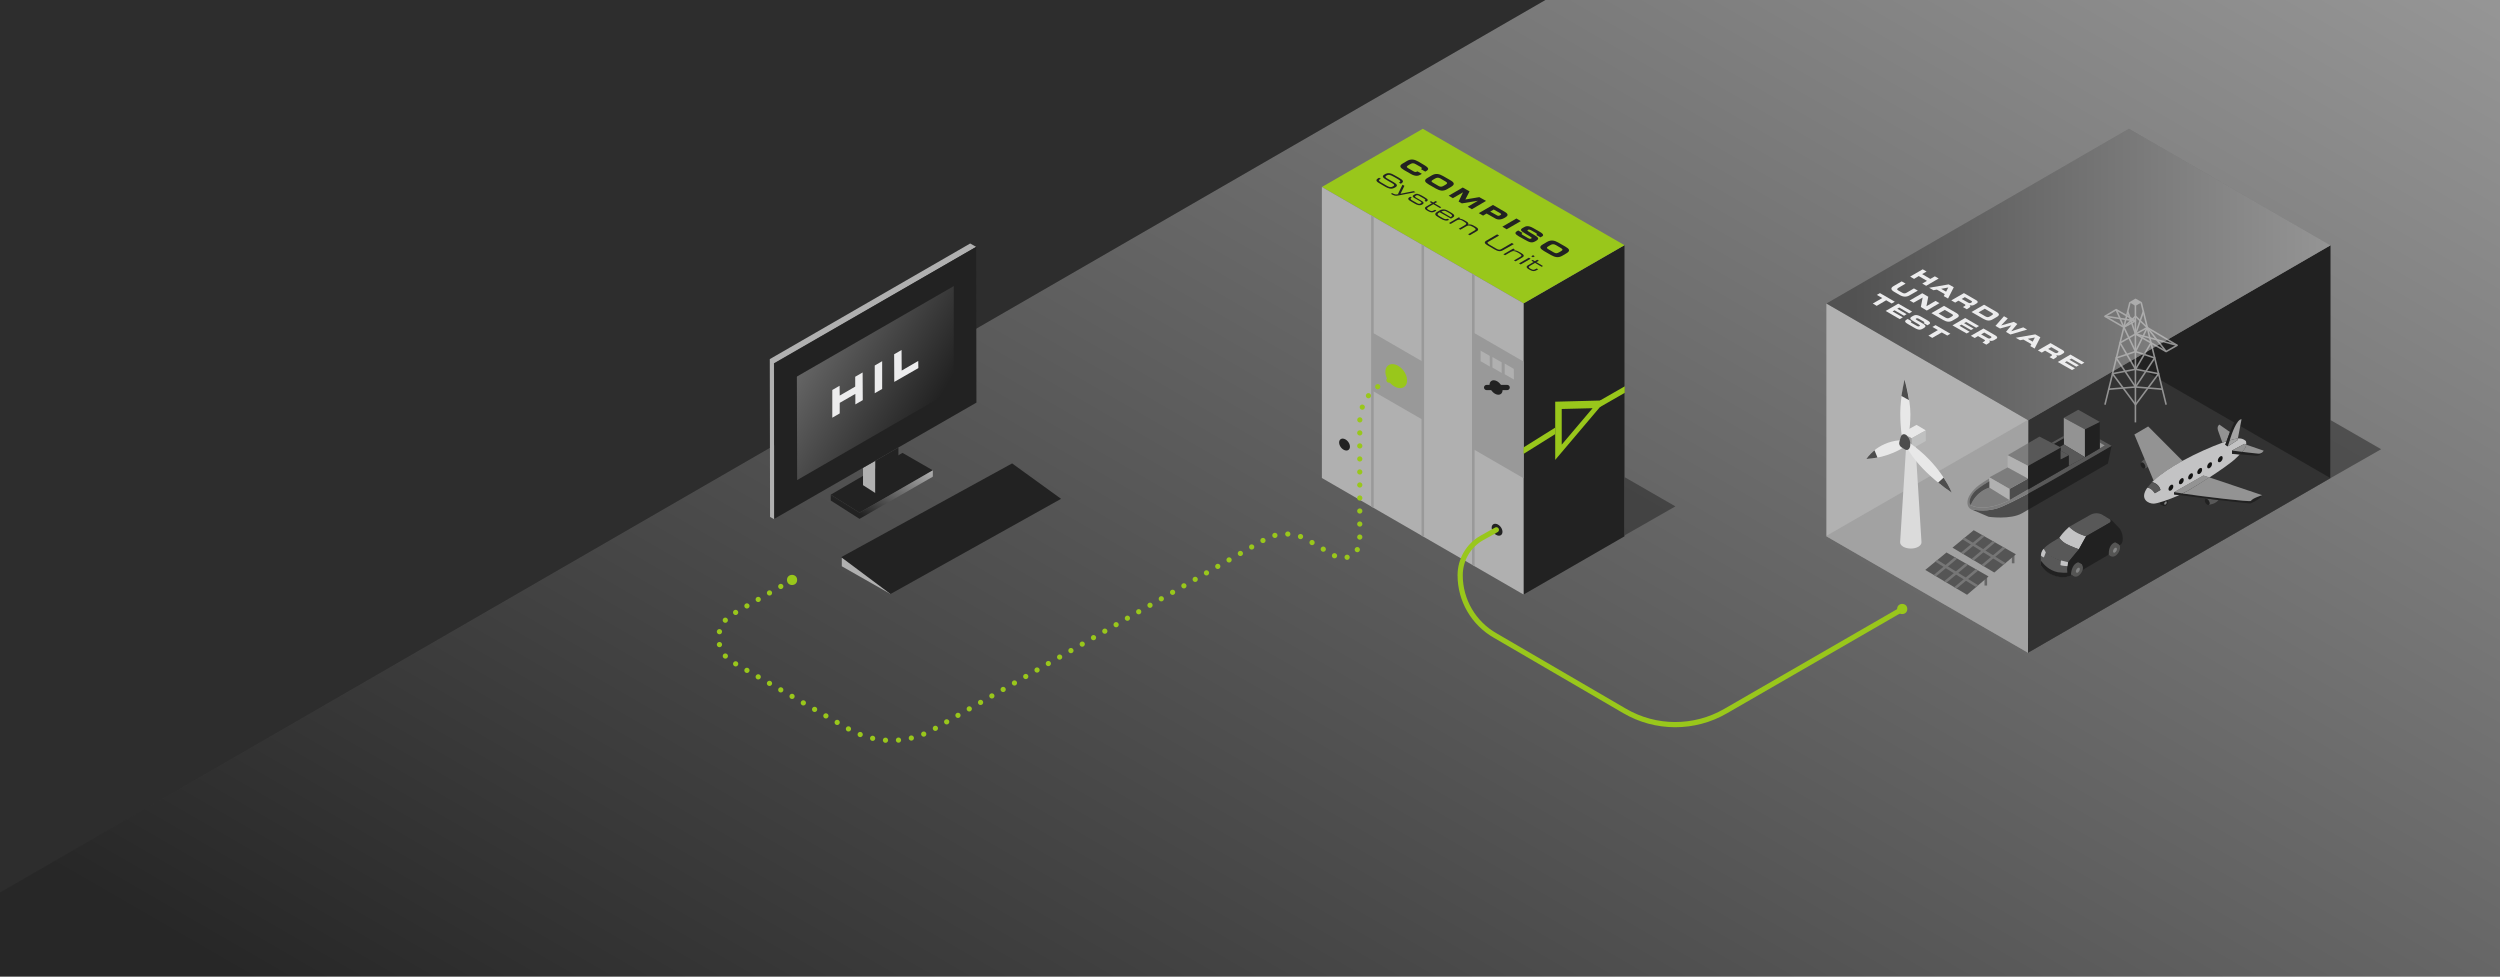 <?xml version="1.0" encoding="utf-8"?>
<!-- Generator: Adobe Illustrator 24.1.0, SVG Export Plug-In . SVG Version: 6.00 Build 0)  -->
<svg version="1.1" xmlns="http://www.w3.org/2000/svg" xmlns:xlink="http://www.w3.org/1999/xlink" x="0px" y="0px"
	 viewBox="0 0 1920 750" style="enable-background:new 0 0 1920 750;" xml:space="preserve">
<style type="text/css">
	.st0{fill:#2D2D2D;}
	.st1{opacity:0.5;fill:url(#SVGID_2_);}
	.st2{opacity:0.5;fill:url(#SVGID_5_);}
	.st3{opacity:0.5;fill:url(#SVGID_7_);}
	.st4{opacity:0.5;fill:url(#SVGID_8_);}
	.st5{opacity:0.5;fill:url(#SVGID_9_);}
	.st6{opacity:0.5;fill:url(#SVGID_10_);}
	.st7{opacity:0.5;fill:url(#SVGID_21_);}
	.st8{opacity:0.5;fill:url(#SVGID_22_);}
	.st9{opacity:0.6;}
	.st10{fill:#B0B0B0;}
	.st11{fill:none;stroke:#99C71B;stroke-width:4;stroke-linejoin:round;stroke-miterlimit:10;}
	.st12{opacity:0.5;fill:#222222;}
	.st13{fill:#222222;}
	.st14{fill:#99C71B;}
	.st15{clip-path:url(#SVGID_24_);}
	.st16{fill:none;stroke:#999999;stroke-width:2;stroke-miterlimit:10;}
	.st17{fill:#999999;}
	.st18{fill:none;stroke:#222222;stroke-width:4;stroke-linecap:round;stroke-miterlimit:10;}
	.st19{clip-path:url(#SVGID_25_);}
	.st20{fill:none;stroke:#99C71B;stroke-width:4;stroke-linecap:round;stroke-linejoin:round;stroke-miterlimit:10;}
	.st21{fill:url(#SVGID_26_);}
	.st22{clip-path:url(#SVGID_27_);}
	.st23{fill:url(#SVGID_28_);}
	.st24{clip-path:url(#SVGID_29_);}
	.st25{fill:url(#SVGID_30_);}
	.st26{clip-path:url(#SVGID_31_);}
	.st27{fill:url(#SVGID_32_);}
	.st28{clip-path:url(#SVGID_33_);}
	.st29{fill:url(#SVGID_34_);}
	.st30{clip-path:url(#SVGID_35_);}
	.st31{clip-path:url(#SVGID_36_);}
	.st32{fill:none;stroke:#ECECED;stroke-width:4;stroke-miterlimit:10;}
	.st33{fill:none;stroke:#B0B0B0;stroke-width:4;stroke-linejoin:round;stroke-miterlimit:10;}
	.st34{fill:url(#SVGID_37_);}
	.st35{fill:#555555;}
	.st36{clip-path:url(#SVGID_39_);}
	
		.st37{fill:none;stroke:#99C71B;stroke-width:4;stroke-linecap:round;stroke-linejoin:round;stroke-miterlimit:10;stroke-dasharray:0,10;}
	.st38{fill:#FFFFFF;}
	.st39{fill:none;stroke:#FFFFFF;stroke-width:4;stroke-linecap:round;stroke-linejoin:round;stroke-miterlimit:10;}
	.st40{clip-path:url(#SVGID_41_);}
	.st41{opacity:0.6;fill:#B0B0B0;}
	.st42{fill:none;stroke:#D9DADA;stroke-width:4;stroke-linecap:round;stroke-linejoin:round;stroke-miterlimit:10;}
	.st43{fill:#676767;}
	.st44{clip-path:url(#SVGID_43_);fill:none;stroke:#222222;stroke-width:1.395;stroke-miterlimit:10;}
	.st45{clip-path:url(#SVGID_45_);fill:none;stroke:#222222;stroke-width:1.395;stroke-miterlimit:10;}
	.st46{clip-path:url(#SVGID_47_);}
	.st47{fill:url(#SVGID_48_);}
	.st48{clip-path:url(#SVGID_50_);fill:none;stroke:#222222;stroke-width:1.395;stroke-miterlimit:10;}
	.st49{fill:url(#SVGID_51_);}
	.st50{fill:url(#SVGID_52_);}
	.st51{fill:url(#SVGID_53_);}
	.st52{clip-path:url(#SVGID_55_);fill:none;stroke:#222222;stroke-width:1.395;stroke-miterlimit:10;}
	.st53{clip-path:url(#SVGID_56_);}
	.st54{fill:#676767;fill-opacity:0.3;}
	.st55{opacity:0.3;fill:url(#SVGID_57_);}
	.st56{enable-background:new    ;}
	.st57{clip-path:url(#SVGID_59_);}
	.st58{fill:#ECECED;}
	.st59{opacity:0.3;fill:url(#SVGID_60_);}
	.st60{fill:url(#SVGID_61_);}
	.st61{opacity:0.3;fill:url(#SVGID_62_);}
	.st62{clip-path:url(#SVGID_64_);}
	.st63{fill:#C5C6C6;}
	.st64{fill:none;stroke:#B0B0B0;stroke-width:1.216;stroke-linejoin:round;stroke-miterlimit:10;}
	.st65{opacity:0.3;fill:#B0B0B0;}
	.st66{fill:#636362;}
	.st67{fill:#9C9D9D;}
	.st68{fill:#121212;}
	.st69{opacity:0.2;fill:#222222;}
	.st70{opacity:0.3;fill:url(#SVGID_65_);}
	.st71{clip-path:url(#SVGID_67_);}
	.st72{fill:#676767;stroke:#676767;stroke-width:2;stroke-miterlimit:10;}
	.st73{clip-path:url(#SVGID_69_);}
	.st74{fill:none;stroke:#767676;stroke-width:2;stroke-miterlimit:10;}
	.st75{clip-path:url(#SVGID_71_);}
	.st76{clip-path:url(#SVGID_72_);}
	.st77{clip-path:url(#SVGID_73_);}
	.st78{fill:url(#SVGID_74_);}
	.st79{fill:url(#SVGID_75_);}
	.st80{fill:url(#SVGID_76_);}
	.st81{fill:url(#SVGID_77_);}
	.st82{fill:url(#SVGID_78_);}
	.st83{fill:url(#SVGID_79_);}
	.st84{fill:#DFDFDF;}
	.st85{clip-path:url(#SVGID_81_);}
	.st86{clip-path:url(#SVGID_83_);}
	.st87{fill:url(#SVGID_84_);}
	.st88{clip-path:url(#SVGID_86_);fill:none;stroke:#222222;stroke-width:1.714;stroke-miterlimit:10;}
	.st89{clip-path:url(#SVGID_87_);}
	.st90{fill:url(#SVGID_88_);}
	.st91{clip-path:url(#SVGID_90_);}
	.st92{clip-path:url(#SVGID_92_);}
	.st93{opacity:0.3;fill:url(#SVGID_93_);}
	.st94{clip-path:url(#SVGID_95_);}
	.st95{clip-path:url(#SVGID_96_);}
	.st96{clip-path:url(#SVGID_97_);}
	.st97{fill:url(#SVGID_98_);}
	.st98{opacity:0.3;fill:url(#SVGID_99_);}
	.st99{clip-path:url(#SVGID_101_);}
	.st100{fill:url(#SVGID_102_);}
	.st101{clip-path:url(#SVGID_103_);}
	.st102{fill:url(#SVGID_104_);}
	.st103{fill:url(#SVGID_105_);}
	.st104{clip-path:url(#SVGID_107_);}
	.st105{clip-path:url(#SVGID_109_);}
	.st106{fill:url(#SVGID_110_);}
	.st107{fill:url(#SVGID_111_);}
	.st108{fill:none;stroke:#B0B0B0;stroke-linecap:round;stroke-miterlimit:10;}
	.st109{fill:url(#SVGID_112_);}
	.st110{clip-path:url(#SVGID_114_);}
	.st111{fill:url(#SVGID_115_);}
	.st112{clip-path:url(#SVGID_117_);}
	.st113{fill:url(#SVGID_118_);}
	.st114{clip-path:url(#SVGID_120_);}
	.st115{fill:url(#SVGID_121_);}
	.st116{clip-path:url(#SVGID_123_);}
	.st117{fill:url(#SVGID_124_);}
	.st118{fill:url(#SVGID_125_);}
	.st119{clip-path:url(#SVGID_127_);}
	.st120{clip-path:url(#SVGID_129_);}
	.st121{fill:none;stroke:#D9DADA;stroke-width:4;stroke-linecap:round;stroke-miterlimit:10;}
	.st122{clip-path:url(#SVGID_131_);}
</style>
<g id="bg">
	<rect x="0" y="0" class="st0" width="1920" height="750"/>
</g>
<g id="fläche">
	<linearGradient id="SVGID_2_" gradientUnits="userSpaceOnUse" x1="706.018" y1="1157.619" x2="1510.777" y2="-236.265">
		<stop  offset="5.673892e-02" style="stop-color:#222222"/>
		<stop  offset="1" style="stop-color:#FFFFFF"/>
		<stop  offset="1" style="stop-color:#676767"/>
	</linearGradient>
	<polygon class="st1" points="1186.9,0 0,685.4 0,750 1920,750 1920,0 	"/>
</g>
<g id="illus">
	<g>
		<g>
			<polygon class="st13" points="1247.6,188.3 1170.1,233 1170.1,456.6 1247.6,411.9 			"/>
			<polyline class="st14" points="1247.6,188.3 1092.7,98.9 1015.2,143.6 1170.1,233 1247.6,188.3 			"/>
			<polyline class="st10" points="1015.2,143.6 1015.2,367.1 1170.1,456.6 1170.1,233 1015.2,143.6 			"/>
			<g>
				<defs>
					<polyline id="SVGID_23_" points="1015.2,143.6 1015.2,367.1 1170.1,456.6 1170.1,233 1015.2,143.6 					"/>
				</defs>
				<clipPath id="SVGID_5_">
					<use xlink:href="#SVGID_23_"  style="overflow:visible;"/>
				</clipPath>
				<g style="clip-path:url(#SVGID_5_);">
					<line class="st16" x1="1092.7" y1="186.8" x2="1092.7" y2="412.9"/>
					<line class="st16" x1="1054" y1="164.8" x2="1054" y2="390.9"/>
					<line class="st16" x1="1131.5" y1="208.3" x2="1131.5" y2="435.3"/>
				</g>
			</g>
			<polygon class="st17" points="1092.7,277.8 1093,322.6 1054,300.1 1054,255.4 			"/>
			<polygon class="st17" points="1170.1,277.7 1170.1,367.3 1131.4,344.9 1131.4,255.3 			"/>
			<g>
				<polygon class="st10" points="1153.3,278.3 1153.3,286.4 1146.2,282.3 1146.2,274.2 				"/>
				<polygon class="st10" points="1162.6,283.3 1162.7,291.5 1155.6,287.4 1155.6,279.2 				"/>
				<polygon class="st10" points="1144.1,273.3 1144.2,281.5 1137.1,277.4 1137.1,269.3 				"/>
			</g>
			
				<ellipse transform="matrix(0.798 -0.602 0.602 0.798 42.301 704.149)" class="st14" cx="1072.8" cy="288.9" rx="7" ry="10.3"/>
			
				<ellipse transform="matrix(0.798 -0.602 0.602 0.798 52.504 752.115)" class="st13" cx="1149.5" cy="297.6" rx="4.2" ry="6.2"/>
			<line class="st18" x1="1157.5" y1="297.6" x2="1141.7" y2="297.6"/>
			<g>
				<path class="st14" d="M1199.4,314.1l23.7-0.6l-23.7,28V314.1 M1194.4,308.5v44.7l38.7-45.7L1194.4,308.5L1194.4,308.5z"/>
				<polygon class="st14" points="1194.4,333.4 1170.1,348.6 1170.1,343.6 1194.4,328.4 				"/>
				<polygon class="st14" points="1247.8,301.7 1228.8,312.6 1228.8,307.6 1247.8,296.7 				"/>
			</g>
		</g>
		
			<ellipse transform="matrix(0.798 -0.602 0.602 0.798 2.605 690.841)" class="st13" cx="1033.1" cy="341.5" rx="3.5" ry="5.1"/>
		<polygon class="st12" points="1247.8,411.1 1286.7,388.9 1247.8,366.5 		"/>
		<g>
			<path class="st13" d="M1093.2,126.4l-3.9-2.3c-3-1.7-5.6-2.3-8.7-0.5l-3.2,1.9c-3.2,1.8-2.1,3.3,0.9,5.1l5.4,3.1
				c3.4,1.9,5.5,1.5,7.3,0.4l1-0.6l-3.4-1.9c-1.4,0.8-2,0.6-3.5-0.3l-3.6-2.1c-1.6-0.9-1.3-1.5,0.3-2.4l1.2-0.7
				c1.3-0.8,2.5-1.1,4.3,0l3.7,2.1c1,0.6,1.3,1,0.6,1.5l-0.3,0.2l3.3,1.9C1097.6,130.2,1098,129.2,1093.2,126.4"/>
			<path class="st13" d="M1100.5,140.3c-1.6-0.9-1.3-1.5,0.3-2.4l1.2-0.7c1.3-0.8,2.5-1.1,4.3-0.1l3.9,2.3c1.8,1,1.3,1.7-0.1,2.5
				l-1.2,0.7c-1.6,0.9-2.5,1.1-4.1,0.2L1100.5,140.3 M1113.7,138.3l-5.4-3.1c-3-1.7-5.6-2.3-8.7-0.5l-3.2,1.9
				c-3.2,1.8-2.1,3.3,0.9,5.1l5.4,3.1c3,1.7,5.6,2.3,8.7,0.5l3.2-1.9C1117.7,141.5,1116.7,140,1113.7,138.3"/>
			<polyline class="st13" points="1141.3,154.3 1136.1,151.4 1125.4,153.2 1128.6,147 1123.4,144 1112.6,150.3 1115.8,152.2 
				1123.6,147.7 1123.6,147.7 1120.2,154.8 1122.7,156.2 1134.9,154.2 1135,154.2 1127.2,158.8 1130.4,160.7 1141.3,154.3 			"/>
			<path class="st13" d="M1144.5,162.5l2.7-1.6l4.9,2.8c1,0.6,1,1,0.2,1.5l-0.4,0.2c-0.6,0.4-1.5,0.5-2.2,0L1144.5,162.5
				 M1155.7,162.7l-9.1-5.3l-10.9,6.3l3.3,1.9l2.7-1.6l6.7,3.8c2.4,1.4,4.9,0.7,6.6-0.2l0.9-0.5
				C1158,165.9,1158.9,164.5,1155.7,162.7"/>
			<polyline class="st13" points="1168,169.8 1164.6,167.8 1153.8,174.1 1157.1,176.1 1168,169.8 			"/>
			<path class="st13" d="M1182.5,178l-4.7-2.7c-4.2-2.4-5.9-1.7-7.9-0.5c-2.7,1.5-2.7,2.2,2.3,5.1c4.3,2.5,4.7,2.8,3.7,3.3
				c-0.8,0.5-1.6,0.1-2.3-0.3l-4.1-2.4c-1-0.6-1.3-0.9-0.2-1.6l-3.3-1.9l-0.7,0.4c-2.4,1.4-1.7,2.4,1.3,4.2l4.1,2.3
				c4.5,2.6,5.9,2.9,8.8,1.2c3.1-1.8,2.3-2.7-2.6-5.5c-0.1-0.1-0.3-0.2-0.4-0.2c-0.3-0.2-0.6-0.3-0.8-0.5c-2.8-1.6-3.1-1.9-2.2-2.4
				c0.6-0.3,1.3-0.2,2.1,0.2l3.7,2.1c1.5,0.9,1.3,1.1,0.5,1.6l3.3,1.9l0.3-0.2C1185.4,181.2,1186.3,180.2,1182.5,178"/>
			<path class="st13" d="M1189.1,191.4c-1.6-0.9-1.3-1.5,0.3-2.4l1.2-0.7c1.3-0.8,2.5-1.1,4.3-0.1l3.9,2.3c1.8,1,1.3,1.7-0.1,2.5
				l-1.2,0.7c-1.6,0.9-2.5,1.1-4.1,0.2L1189.1,191.4 M1202.2,189.4l-5.4-3.1c-3-1.7-5.6-2.3-8.7-0.5l-3.2,1.9
				c-3.2,1.8-2.1,3.3,0.9,5.1l5.4,3.1c3,1.7,5.6,2.3,8.7,0.5l3.2-1.9C1206.3,192.6,1205.2,191.1,1202.2,189.4"/>
			<path class="st13" d="M1074.4,136.5l-3.2-1.8c-3-1.8-5.1-2.3-7.6-0.9c-2.9,1.7-1.7,2.7,2.8,5.3l2.8,1.6c1.8,1.1,2,1.6,0.7,2.4
				c-1.6,0.9-2.6,0.8-4.8-0.4l-4.6-2.7c-1.8-1.1-1.9-1.7-0.8-2.3l0.8-0.4l-1.4-0.8l-0.8,0.5c-2.4,1.4-0.8,2.7,1.3,3.9l4.1,2.4
				c2.2,1.3,4.6,2.4,7.3,0.9l0.7-0.4c1.8-1.1,1.5-2.2-1.4-3.9l-4.4-2.5c-2.3-1.3-2.3-1.8-1-2.6c1.8-1,2.9-0.5,5.8,1.1l1.6,0.9
				c3.9,2.2,3.7,2.5,2.1,3.5l1.4,0.8l0.4-0.2C1078.1,139.6,1078.1,138.6,1074.4,136.5"/>
			<path class="st13" d="M1087.1,147.6l-1.4-0.8l-10.1,2l3-6.1l-1.5-0.8l-3.4,7l0.3,0.2c-2.2,0.5-2.8,0.3-4.8-0.8l-1,0.6
				c2.7,1.5,3.5,1.7,5.9,1.2L1087.1,147.6"/>
			<path class="st13" d="M1094.3,151.6l-2-1.2c-3.2-1.8-4.6-1.9-5.8-1.1l-0.5,0.3c-1.5,0.8-1.4,1.6,0.5,2.6l4,2.3
				c1.6,0.9,1.4,1.3,0.6,1.7l-0.1,0c-1.1,0.7-1.8,0.4-3.8-0.8l-2.8-1.6c-1.3-0.8-1.4-1.3-0.5-1.8l0.4-0.2l-1.2-0.7l-0.5,0.3
				c-2.3,1.3-0.5,2.4,1.4,3.5l2.4,1.4c1.6,0.9,3.7,2,5.8,0.8l0,0c2.1-1.2,0.9-2.1-1-3.2l-3.4-2c-1.4-0.8-1.2-1.1-0.6-1.5l0.3-0.2
				c0.9-0.5,1.5-0.4,3.3,0.7l2.3,1.3c1.4,0.8,2.2,1.3,1,2l-0.1,0l1.2,0.7l0.4-0.2C1096.8,154,1097.2,153.3,1094.3,151.6"/>
			<path class="st13" d="M1103.8,155.1l-1.3-0.7l-1.8,1.1l-1.7-1l-1,0.6l1.7,1l-4.3,2.5c-1.2,0.7-1.8,1.7,0.6,3.1l0.7,0.4
				c2.8,1.6,4.2,1,5.7,0.1l0.8-0.5l-1.1-0.6l-0.6,0.3c-1.6,0.9-2.2,1-4,0l-0.4-0.2c-1.4-0.8-1.5-1.4-0.1-2.2l3.8-2.2l5.1,3l1-0.6
				l-5.1-3L1103.8,155.1"/>
			<path class="st13" d="M1106.9,162.5c1.9-0.9,2.7-0.9,4.7,0.3l1.9,1.1c2.1,1.2,1.9,2,1.1,2.5l-0.5,0.3L1106.9,162.5 M1114.5,163.3
				l-2.1-1.2c-1.8-1.1-4.1-2-6.9-0.4l-1.7,1c-2.8,1.6-1.2,2.9,0.5,3.9l2.3,1.4c2.4,1.4,4.4,1.9,6.2,0.9l0.2-0.1l-1.3-0.8
				c-1.2,0.6-2.1,0.4-3.8-0.6l-1.8-1c-2.3-1.3-2.7-2.1-0.9-3.1l0.5-0.3l8.6,4.9l0.9-0.5C1118,166,1116.9,164.7,1114.5,163.3"/>
			<path class="st13" d="M1133.4,174.2l-1.6-0.9c-1.3-0.8-2.7-1.2-4.3-0.8c0.5-0.8,0.1-1.6-1.1-2.3l-2.1-1.2c-1.3-0.7-2.3-1-3.6-0.9
				l0,0l0.9-0.5l-1.2-0.7l-7.6,4.4l1.3,0.7l4.8-2.8c1.2-0.7,2.7-0.7,4.3,0.3l1.3,0.8c2.1,1.2,1.9,1.8,0.4,2.7l-4.6,2.7l1.3,0.7
				l4.5-2.6c1.2-0.7,2.5-1.1,4.8,0.3l0.9,0.5c2.1,1.2,1.6,1.9,0.7,2.4l-5,2.9l1.3,0.8l5.1-3C1135.9,176.7,1135.5,175.4,1133.4,174.2
				"/>
			<path class="st13" d="M1162.6,187.5l-1.5-0.9l-8.1,4.7c-1,0.6-2,0.8-4-0.4l-5.1-3c-2-1.2-1.8-1.7-0.7-2.3l8.1-4.7l-1.5-0.9
				l-8.1,4.7c-2.2,1.3-1.7,2.3,1,3.9l5,2.9c2.8,1.6,4.5,1.9,6.7,0.6L1162.6,187.5"/>
			<path class="st13" d="M1168.5,194.5l-1.9-1.1c-1.6-0.9-2.9-1.4-4.5-1l0,0l1.3-0.8l-1.2-0.7l-7.6,4.4l1.3,0.7l4.3-2.5
				c1.8-1,3.1-1,6.1,0.8l0.3,0.2c2.5,1.5,2.1,2.1,1,2.7l-4.9,2.8l1.3,0.7l5.2-3C1170.5,197,1170.9,195.9,1168.5,194.5"/>
			<path class="st13" d="M1175.5,198.7l-1.3-0.8l-7.6,4.4l1.3,0.8L1175.5,198.7 M1178.7,196.8l-1.3-0.8l-1.4,0.8l1.3,0.8
				L1178.7,196.8"/>
			<path class="st13" d="M1181.9,200.3l-1.3-0.8l-1.8,1.1l-1.7-1l-1,0.6l1.7,1l-4.3,2.5c-1.2,0.7-1.8,1.7,0.6,3.1l0.7,0.4
				c2.8,1.6,4.2,1,5.7,0.1l0.8-0.5l-1.1-0.6l-0.6,0.3c-1.6,0.9-2.2,1-4,0l-0.4-0.2c-1.4-0.8-1.5-1.4-0.1-2.2l3.8-2.2l5.1,3l1-0.6
				l-5.1-3L1181.9,200.3"/>
		</g>
	</g>
	<circle class="st14" cx="1460.9" cy="467.7" r="3.9"/>
	<g>
		<circle class="st14" cx="608.3" cy="445.4" r="3.9"/>
		<path class="st37" d="M608.3,445.4l-45.7,26.3c-14.2,8.1-14.2,28.5-0.1,36.7l89.1,51.4c20.4,11.8,45.4,11.8,65.8,0.1l253.6-145.4
			c10.3-5.9,23.1-5.9,33.3,0.2l20.2,11.9c8.8,5.2,19.8-1.2,19.8-11.3v-91.5c0-12,6.5-23,16.9-28.8l10.9-6.1"/>
	</g>
	
		<ellipse transform="matrix(0.798 -0.602 0.602 0.798 -13.139 774.61)" class="st13" cx="1150.3" cy="406.9" rx="3.5" ry="5.1"/>
	<path class="st20" d="M1149.2,406.9l-10.9,6.1c-10.5,5.8-16.9,16.8-16.9,28.8v0v0c0,19.2,10.3,36.9,27.1,46.4l99.2,57.8
		c24,14,53.6,14,77.6,0.1l135.7-78.3"/>
	<polygon class="st12" points="1789.8,367.2 1828.7,345 1789.8,322.6 	"/>
	<g>
		<polygon class="st13" points="660.1,393.7 716.4,361.2 693.1,347.8 638,379.9 		"/>
		<polyline class="st10" points="672.3,378.7 662.8,372.6 662.8,359.3 672.3,353.9 672.3,378.7 		"/>
		<linearGradient id="SVGID_7_" gradientUnits="userSpaceOnUse" x1="661.867" y1="399.553" x2="692.113" y2="347.165">
			<stop  offset="5.673892e-02" style="stop-color:#222222"/>
			<stop  offset="1" style="stop-color:#B0B0B0"/>
		</linearGradient>
		<polygon style="fill:url(#SVGID_7_);" points="638,379.9 638,384.4 660.1,398.5 716.4,366.1 716.4,361.2 660.1,393.7 		"/>
		<g>
			<polygon class="st10" points="683.9,446.2 646.5,428 646.5,434.9 683.9,456.2 			"/>
			<polygon class="st13" points="814.9,383.1 777.3,355.9 646,427.9 683.9,456.2 			"/>
		</g>
		<polygon class="st10" points="594.4,279 749.7,189.6 745.1,187 591.2,275.8 591.4,397 594.6,398.8 		"/>
		<polygon class="st13" points="749.9,309.2 749.7,189.6 594.6,279.2 594.6,398.5 		"/>
		<linearGradient id="SVGID_8_" gradientUnits="userSpaceOnUse" x1="624.969" y1="266.825" x2="719.65" y2="321.489">
			<stop  offset="0" style="stop-color:#676767"/>
			<stop  offset="0" style="stop-color:#FFFFFF"/>
			<stop  offset="0.943" style="stop-color:#222222"/>
		</linearGradient>
		<polygon style="opacity:0.3;fill:url(#SVGID_8_);" points="612,289.2 732.5,219.7 732.5,299.2 612.2,368.7 		"/>
		<g>
			<g>
				<g class="st56">
					<defs>
						<polygon id="SVGID_63_" class="st56" points="639.2,320.8 639.2,299.5 705.2,261.4 705.3,282.7 						"/>
					</defs>
					<clipPath id="SVGID_9_">
						<use xlink:href="#SVGID_63_"  style="overflow:visible;"/>
					</clipPath>
					<g style="clip-path:url(#SVGID_9_);">
						<g>
							<g>
								<g>
									<polyline class="st58" points="662.5,286 656.8,289.3 656.8,296.9 644.9,303.8 644.8,296.2 639.2,299.5 639.2,320.8 
										644.9,317.5 644.9,309.4 656.9,302.5 656.9,310.6 662.6,307.3 662.5,286 									"/>
									<polyline class="st58" points="677.5,277.4 671.8,280.7 671.8,302 677.5,298.7 677.5,277.4 									"/>
									<polyline class="st58" points="692.4,268.7 686.7,272 686.8,293.3 705.3,282.7 705.2,277.2 692.5,284.6 692.4,268.7 
																			"/>
								</g>
							</g>
						</g>
					</g>
				</g>
			</g>
		</g>
		<polygon class="st13" points="672.3,353.9 672.3,378.7 690,368.7 690,343.7 		"/>
	</g>
	<g>
		<g>
			<polygon class="st13" points="1557.5,501.3 1789.8,367.2 1789.8,188.4 1557.7,322.7 			"/>
			<polygon class="st10" points="1557.5,501.3 1402.7,411.9 1402.7,233.1 1557.7,322.7 			"/>
			<polyline class="st54" points="1557.5,501.3 1789.8,367.2 1635,277.8 1402.4,411.7 1557.5,501.3 			"/>
			<g>
				<path class="st58" d="M1459.3,416.3L1459.3,416.3l4.7-75.2l7,0l4.7,75.2h0c0.1,1.3-0.7,2.6-2.4,3.6c-3.2,1.9-8.4,1.8-11.6,0
					C1460,418.9,1459.2,417.6,1459.3,416.3z"/>
				<polygon class="st38" points="1479,330.5 1468.1,336.6 1460.8,332.4 1471.9,326.3 				"/>
				<polygon class="st63" points="1479,330.5 1479,338.7 1468.1,344.8 1468.1,336.6 				"/>
				<polygon class="st17" points="1468.1,336.6 1460.8,332.4 1460.8,340.7 1468.1,344.8 				"/>
				<path class="st38" d="M1464.9,344.3c0,0,7.7,16.2,34.1,34.1c0,0-8.4-22-33.2-38.8L1464.9,344.3z"/>
				<path class="st38" d="M1465.3,336.9c0,0,1.9-7.8,1.9-18.9s-4.4-26.7-4.4-26.7s-3.4,14.1-3.4,25.8c0,11.7,1.4,19,1.4,19
					L1465.3,336.9z"/>
				<path class="st38" d="M1462,343.5c0,0-11,8-28.7,9c0,0,7.9-12.9,25.8-14.4L1462,343.5z"/>
				<path class="st13" d="M1458.7,339.4l1-3.6l0,0c0.8-2.6,2.9-3.1,4.9-1.2c2,2,3,5.8,2.3,8.5c-0.6,2.3-2.3,3.1-4,2l0,0l-2.6-1.6
					C1458.9,342.6,1458.3,341,1458.7,339.4z"/>
				<g>
					<path class="st13" d="M1488.5,370.6l4.2-3.8c4.5,6.8,6.3,11.6,6.3,11.6C1495.1,375.8,1491.6,373.2,1488.5,370.6z"/>
					<path class="st13" d="M1439.6,345.8l2.3,5.6c-2.6,0.5-5.5,0.9-8.6,1.1C1433.3,352.6,1435.3,349.3,1439.6,345.8z"/>
					<path class="st13" d="M1462.7,291.4c0,0,2.1,7.6,3.4,15.9l-5.8-3.2C1461.4,297,1462.7,291.4,1462.7,291.4z"/>
				</g>
			</g>
			<polyline class="st43" points="1557.7,322.8 1789.8,188.4 1635,98.9 1402.7,233.1 1557.7,322.8 			"/>
			<g>
				<line class="st64" x1="1640" y1="324.4" x2="1640" y2="234.1"/>
				<line class="st64" x1="1663.6" y1="310.8" x2="1644.4" y2="232.2"/>
				<line class="st64" x1="1616.6" y1="310.8" x2="1635.8" y2="232.2"/>
				<polygon class="st10" points="1635.2,232.1 1640,234.9 1645,232.1 1640.1,229.3 				"/>
				<polygon class="st64" points="1631.1,251.3 1616.6,242.9 1625.2,237.8 1640,246.4 				"/>
				<line class="st64" x1="1616.6" y1="242.9" x2="1640" y2="246.4"/>
				<polyline class="st64" points="1672,265.2 1640.1,256.5 1646.1,239.3 				"/>
				<polyline class="st64" points="1652,263.3 1640.1,283.6 1657.8,287 1640.1,310.8 1622.4,287 1640.1,283.6 1628.2,263.3 
					1640.1,256.5 1634.1,239.3 				"/>
				<polyline class="st64" points="1663.6,270 1649.1,251.6 1640.1,242.9 1631.1,251.3 1625.2,237.8 				"/>
				<polyline class="st64" points="1649.1,251.6 1640.1,270 1654.8,274.9 1640.1,297.2 1660.7,298.9 				"/>
				<polyline class="st64" points="1631.1,251.3 1640.1,270 1625.2,274.9 1640.1,297.2 1619.5,298.9 				"/>
				<polygon class="st64" points="1649.1,251.6 1672,265.2 1663.6,270 1640.1,256.5 				"/>
			</g>
			<g>
				<g id="XMLID_45_">
					<g>
						<path class="st13" d="M1621.7,342.4l-2.8,13.6c0,0-57,33.1-66,38.2c-9,5.1-25.6,2.7-25.6,2.7l-13.8-5.9
							c0.4,0.1,10,2.6,20.1-0.5c10.4-3.2,40.6-20.6,47.3-24.5C1587.6,362.1,1621.7,342.4,1621.7,342.4z"/>
						<path class="st43" d="M1612.6,337.3l9.1,5.1c0,0-34.1,19.7-40.8,23.6c-6.7,3.9-37,21.3-47.3,24.5c-10.1,3.1-19.6,0.6-20.1,0.5
							c0,0,0,0,0,0c-2.8-1.6-3.9-6.5,0-11.9c3.9-5.4,8-7.8,14.3-11.7v2.3c0,0-6.5,3.8-10.2,6.9c-3.6,3.2-6.6,8.8-4.1,11.4
							c0,0,9.6,6.2,29.8-3.8l45.5-26.3l12.3-6.8l11.4-6.6l3.9-2.3l-3.9-2.2V337.3z"/>
						<polygon class="st10" points="1616.5,342.1 1612.6,344.4 1612.6,339.9 						"/>
						<polygon class="st13" points="1612.6,339.9 1612.6,344.4 1601.2,351.1 1601.2,329.7 1612.6,324 1612.6,337.3 						"/>
						<polygon class="st43" points="1612.6,324 1601.2,329.7 1585,320.9 1596.1,314.7 						"/>
						<polygon class="st10" points="1601.2,329.7 1601.2,351.1 1585,341.3 1585,336.5 1585,334.7 1585,320.9 						"/>
						<polygon class="st43" points="1601.2,351.1 1588.8,357.8 1588.8,349.6 1582.6,346.1 1582.6,343.7 1581.8,343.2 1585,341.3 
													"/>
						<polygon class="st13" points="1588.8,349.6 1588.8,357.8 1543.3,384.1 1543.3,375.5 1557.5,367.6 1557.5,357.8 1582.6,343.7 
							1582.6,346.1 1582.6,352.8 						"/>
						<polygon class="st43" points="1588.8,349.6 1582.6,352.8 1582.6,346.1 						"/>
						<polygon class="st13" points="1585,336.5 1585,341.3 1581.8,343.2 1577.3,340.9 						"/>
						<polygon class="st43" points="1585,334.7 1585,336.5 1577.3,340.9 1575.6,340.1 						"/>
						<polygon class="st43" points="1577.3,340.9 1581.8,343.2 1582.6,343.7 1557.5,357.8 1541.8,349.6 1566.3,335.3 1575.6,340.1 
													"/>
						<polygon class="st10" points="1557.5,357.8 1557.5,367.6 1541.8,359 1541.8,349.6 						"/>
						<polygon class="st43" points="1557.5,367.6 1543.3,375.5 1527.8,366.6 1541.8,359 						"/>
						<polygon class="st10" points="1543.3,375.5 1543.3,384.1 1527.8,374.5 1527.8,369.6 1527.8,367.4 1527.8,366.6 						"/>
						<path class="st43" d="M1527.8,374.5l15.5,9.6c-20.2,10-29.8,3.8-29.8,3.8C1518.2,376.9,1527.8,374.5,1527.8,374.5z"/>
						<path class="st13" d="M1527.8,369.6v4.9c0,0-9.6,2.3-14.3,13.4c-2.5-2.5,0.5-8.2,4.1-11.4
							C1521.2,373.4,1527.8,369.6,1527.8,369.6z"/>
					</g>
				</g>
			</g>
			<polygon class="st65" points="1557.5,501.3 1402.7,411.9 1402.7,233.1 1557.7,322.7 			"/>
			<g>
				<path class="st43" d="M1588.3,431.8c0,0-13.4-1.7-18.7-10.3c0,0-2.5,2-2.3,7.2v5.3c0,0,4.9,6.6,11.2,8.2s10,0.6,10,0.6l0.8-6.3
					L1588.3,431.8z"/>
				<path class="st13" d="M1588.5,442.8c0,0-3.6,1.1-8.1,0.1s-8.8-2.8-13.1-8.8v-3.6c2.6,3.1,5.8,7.3,13.1,9
					c6.5,0.8,8.4,0.1,8.4,0.1C1588.8,440.8,1588.7,441.6,1588.5,442.8z"/>
				<path class="st58" d="M1581.5,413.1c1.6-2.2,2.8-4.1,7.6-8.5c0,0,5.3,4.9,13.1,7.2l-5.6,10.1
					C1590.1,419.4,1584.9,418,1581.5,413.1z"/>
				<path class="st43" d="M1569.6,421.5c1.6-2.8,11.9-8.4,11.9-8.4s1.9,2.7,5.3,4.5c3.4,1.8,9.8,4.3,9.8,4.3l-8.3,10
					C1588.3,431.8,1573.3,429.8,1569.6,421.5z"/>
				<path class="st13" d="M1622.5,400.2c-1-0.9-8.1-5-8.1-5l2.5,9.9l5.1-2.5L1622.5,400.2z"/>
				<path class="st43" d="M1589.1,404.6l16.3-9.2c3-1.7,6.7-1.6,9.7,0.2l5.1,3.1c1.1,0.7,0.9,2.3-0.3,3l-17.1,9.8
					c-0.4,0.2-0.9,0.3-1.4,0.2C1597.9,410.5,1593.6,409.2,1589.1,404.6"/>
				<polygon class="st13" points="1599.8,437.5 1593,432.4 1596.1,430.2 1599.8,430.7 1601.6,434 				"/>
				<polygon class="st13" points="1626.5,421 1619.6,415.9 1622.7,413.7 1626.4,414.1 1628.2,417.5 				"/>
				<g>
					<path class="st66" d="M1595.1,431.1L1595.1,431.1c-0.7-0.4-1.7-0.4-2.8,0.3c-2.1,1.2-3.9,4.2-3.8,6.7c0,1.2,0.4,2,1.1,2.5l0,0
						l3.5,2.1l5.5-9.4L1595.1,431.1z"/>
					<path class="st66" d="M1595.8,433.5c-2.1,1.2-3.9,4.2-3.8,6.7c0,2.4,1.7,3.4,3.9,2.2c2.1-1.2,3.9-4.2,3.8-6.7
						C1599.7,433.2,1598,432.2,1595.8,433.5"/>
					<path class="st67" d="M1595.8,436.2c-0.8,0.5-1.5,1.7-1.5,2.6c0,1,0.7,1.4,1.5,0.9c0.8-0.5,1.5-1.7,1.5-2.6
						C1597.4,436.1,1596.7,435.7,1595.8,436.2"/>
				</g>
				<g>
					<path class="st66" d="M1623.5,415.8L1623.5,415.8c-0.7-0.4-1.7-0.4-2.8,0.3c-2.1,1.2-3.9,4.2-3.8,6.7c0,1.2,0.4,2,1.1,2.5l0,0
						l3.5,2.1l5.5-9.4L1623.5,415.8z"/>
					<path class="st66" d="M1624.3,418.1c-2.1,1.2-3.9,4.2-3.8,6.7c0,2.4,1.7,3.4,3.9,2.2c2.1-1.2,3.9-4.2,3.8-6.7
						C1628.2,417.9,1626.4,416.9,1624.3,418.1"/>
					<path class="st67" d="M1624.3,420.8c-0.8,0.5-1.5,1.7-1.5,2.6c0,1,0.7,1.4,1.5,0.9c0.8-0.5,1.5-1.7,1.5-2.6
						C1625.8,420.7,1625.1,420.4,1624.3,420.8"/>
				</g>
				<path class="st13" d="M1588.3,431.8c-0.9,4.3-1.2,6.4,0.1,11l2.1-0.9c0,0-0.1-7.6,4.8-9.8c4.9-2.2,4.5,5.4,4.5,5.4l19.8-11.6
					c0,0-0.7-6.7,3.9-9c2.8-1.4,2.6,0,2.6,0l1.6,1.7c0,0,2.6-0.1,2.6-4.9c0-4.8-2.5-7.9-2.5-7.9l-5.4-5.6l-20.3,11.6l-5.6,10.1
					L1588.3,431.8z"/>
				<path class="st58" d="M1588.3,431.8c0,0-0.3,1.7-0.5,3c0,0-4.9-0.2-5.4-0.9l0.4-3.5L1588.3,431.8z"/>
				<path class="st58" d="M1569.6,421.5c-0.8,0.6-2,2.4-2.2,5c0,0,0.4,0.9,2.3,1.6l1.5-3.9C1571.2,424.2,1570.2,422.6,1569.6,421.5z
					"/>
			</g>
			<g>
				<g>
					<g>
						<g>
							<path class="st13" d="M1663.1,384.2c-1,0.6-1.9,2-1.9,3.2c0,1.2,0.8,1.6,1.9,1.1c1-0.6,1.9-2,1.8-3.2
								C1664.9,384.1,1664.1,383.6,1663.1,384.2z"/>
						</g>
					</g>
					<g>
						<g>
							<path class="st13" d="M1660.7,383.1c-1,0.6-1.9,2-1.9,3.2c0,1.2,0.8,1.6,1.9,1.1c1-0.6,1.9-2,1.8-3.2
								C1662.5,383,1661.7,382.5,1660.7,383.1z"/>
						</g>
					</g>
					<g>
						<polygon class="st13" points="1664.3,384 1661.9,382.9 1659.4,387.5 1661.8,388.6 						"/>
					</g>
					<g>
						<g>
							<path class="st67" d="M1663.1,385.2c-0.5,0.3-1,1.1-1,1.7c0,0.6,0.4,0.9,1,0.6c0.5-0.3,1-1.1,1-1.7
								C1664,385.1,1663.6,384.9,1663.1,385.2z"/>
						</g>
					</g>
				</g>
				<g>
					<path class="st43" d="M1644.3,355.3c0.9-1.6,2.9-2.7,2.9-2.7l2.4,5.9c0,0-0.9,0.9-2.6,1.3L1644.3,355.3z"/>
				</g>
				<g>
					<g>
						<path class="st13" d="M1645.8,355.3c-1-0.6-1.9-0.1-1.9,1.1c0,1.2,0.8,2.6,1.9,3.2c1,0.6,1.9,0.1,1.9-1.1
							C1647.6,357.3,1646.8,355.9,1645.8,355.3z"/>
					</g>
				</g>
				<g>
					<path class="st43" d="M1696.3,387.7c1.2-0.3,5.1-0.6,7.5-3.7l-9.2-1.1l-0.5,0.2L1696.3,387.7z"/>
				</g>
				<g>
					<g>
						<path class="st13" d="M1695.2,383.3c-1-0.6-1.9-0.1-1.9,1.1c0,1.2,0.8,2.6,1.9,3.2c1,0.6,1.9,0.1,1.9-1.1
							C1697,385.3,1696.2,383.9,1695.2,383.3z"/>
					</g>
				</g>
				<g id="XMLID_44_">
					<g>
						<path class="st10" d="M1639.2,333.7l14.8,35.5l0,0c5.7-5.3,13.7-10.6,22.2-15.2l-0.1-0.1l-26.3-26.4L1639.2,333.7z"/>
						<path class="st58" d="M1649.1,374.6c-6.2,8.8,0.9,12.2,4.8,12.2c2.8,0,11.6-2.9,19.7-6.5c-2.5-0.3-3.9-0.5-3.9-0.5v-1.7
							l22.5-12.8l4.5,1.5c8.4-5.5,16.9-11.4,20.3-14.7c1.1-1.1,2.2-2.1,3.1-3c-3.3-0.3-5.9-0.5-5.9-0.5V346l9.5-5.1l1.4,0.5
							c0.1-0.8,0-1.6-0.2-2.6c0,0-2.1-2.3-5.7-2.1c-0.1,0-0.3,0-0.4,0l-0.3,1.3l-7.5,4.8l-2-1.2c0.3-0.9,0.6-1.8,1-2.7
							c-1,0.3-2.1,0.7-3.2,1.1c-8.6,3.1-20,8.1-30.6,13.9c-8.5,4.7-16.5,9.9-22.2,15.2c-0.4,0.4-0.8,0.7-1.2,1.1c0,0,5.1,0.9,6.5,6
							l-4.3,2.5C1655,378.8,1652.1,374.3,1649.1,374.6z"/>
						<path class="st43" d="M1649.1,374.6c3-0.3,5.8,4.3,5.8,4.3l4.3-2.5c-1.4-5.1-6.5-6-6.5-6
							C1651.3,371.9,1650.1,373.3,1649.1,374.6z"/>
						<path class="st13" d="M1669.7,377.9v1.7c0,0,1.4,0.2,3.9,0.5c0.8-0.4,1.7-0.8,2.5-1.2C1672.9,378.5,1670.7,378.2,1669.7,377.9
							z"/>
						<path class="st10" d="M1692.2,365.1l-22.5,12.8c0.9,0.2,3.2,0.6,6.4,1.1c1.4-0.7,2.8-1.4,4.1-2.1c3.9-2.2,10.2-6.1,16.6-10.2
							L1692.2,365.1z"/>
						<path class="st13" d="M1676.1,379c-0.8,0.4-1.6,0.8-2.5,1.2c10.6,1.4,40.2,5.2,54.6,6.5c0,0,7-2.6,9.2-6.4
							c0,0-7.6,2.3-8.7,4.4C1728.2,385.7,1691.7,381.3,1676.1,379z"/>
						<path class="st10" d="M1680.2,376.9c-1.3,0.7-2.6,1.4-4.1,2.1c15.5,2.3,52.1,6.7,52.6,5.7c1.1-2.1,8.7-4.4,8.7-4.4l-40.7-13.7
							C1690.4,370.8,1684.1,374.6,1680.2,376.9z"/>
						<path class="st10" d="M1704.5,326.1c0,0-2.1,1.1-1.1,4.4c1.1,3.3,3.4,9.5,3.4,9.5l0,0c1.1-0.4,2.2-0.8,3.2-1.1
							c1-2.8,1.9-5.1,2.6-7.1L1704.5,326.1z"/>
						<path class="st13" d="M1709,341.6l2,1.2c0,0,0.5-1.9,1.4-4.7c-0.8,0.2-1.6,0.5-2.4,0.8C1709.6,339.8,1709.3,340.7,1709,341.6z
							"/>
						<path class="st63" d="M1711,342.8l7.5-4.8l0.3-1.3c-1.4,0.1-3.6,0.6-6.3,1.5C1711.5,340.9,1711,342.8,1711,342.8z"/>
						<path class="st13" d="M1712.5,331.9c-0.7,2-1.6,4.3-2.6,7.1c0.9-0.3,1.7-0.5,2.4-0.8c2-6.1,5.6-16,8.9-16.2
							C1717.5,322,1716.5,321.7,1712.5,331.9z"/>
						<path class="st13" d="M1714.2,346v2.4c0,0,2.6,0.2,5.9,0.5c0.7-0.7,1.3-1.3,1.9-1.9C1717.8,346.5,1714.2,346,1714.2,346z"/>
						<path class="st10" d="M1723.7,340.9l-9.5,5.1c0,0,3.6,0.5,7.8,1c1.9-2,3-3.6,3.1-5.6L1723.7,340.9z"/>
						<path class="st63" d="M1712.4,338.2c2.7-0.8,4.9-1.3,6.3-1.5l2.8-14.7c-0.1,0-0.2,0-0.2,0
							C1718,322.2,1714.3,332.1,1712.4,338.2z"/>
						<path class="st13" d="M1720.1,348.9c4.5,0.4,10.3,0.9,12.6,1.1c3.7,0.3,5.5-3.5,5.8-3.9c-0.2,0.3-1.4,2.4-4,2.3
							c-1.6,0-7.4-0.7-12.5-1.4C1721.4,347.6,1720.8,348.2,1720.1,348.9z"/>
						<path class="st10" d="M1722,347c5,0.6,10.9,1.3,12.5,1.4c2.7,0.1,3.9-2,4-2.3c0,0,0,0,0,0l-13.4-4.6
							C1724.9,343.4,1723.8,345,1722,347z"/>
					</g>
				</g>
				<g>
					<g>
						<path class="st68" d="M1705.2,350.5c-1,0.6-1.9,2-1.9,3.2c0,1.2,0.8,1.6,1.9,1.1c1-0.6,1.9-2,1.8-3.2
							C1707.1,350.4,1706.2,349.9,1705.2,350.5z"/>
					</g>
				</g>
				<g>
					<g>
						<path class="st68" d="M1697,355.2c-1,0.6-1.9,2-1.9,3.2c0,1.2,0.8,1.6,1.9,1.1c1-0.6,1.9-2,1.8-3.2
							C1698.9,355.1,1698.1,354.7,1697,355.2z"/>
					</g>
				</g>
				<g>
					<g>
						<path class="st68" d="M1689.4,359.6c-1,0.6-1.9,2-1.9,3.2c0,1.2,0.8,1.6,1.9,1.1c1-0.6,1.9-2,1.8-3.2
							C1691.3,359.5,1690.5,359,1689.4,359.6z"/>
					</g>
				</g>
				<g>
					<g>
						<path class="st68" d="M1682.4,363.7c-1,0.6-1.9,2-1.9,3.2c0,1.2,0.8,1.6,1.9,1.1c1-0.6,1.9-2,1.8-3.2
							C1684.2,363.5,1683.4,363.1,1682.4,363.7z"/>
					</g>
				</g>
				<g>
					<g>
						<path class="st68" d="M1675.3,367.4c-1,0.6-1.9,2-1.9,3.2c0,1.2,0.8,1.6,1.9,1.1c1-0.6,1.9-2,1.8-3.2
							C1677.1,367.3,1676.3,366.8,1675.3,367.4z"/>
					</g>
				</g>
				<g>
					<g>
						<path class="st68" d="M1667.3,372.4c-1,0.6-1.9,2-1.9,3.2c0,1.2,0.8,1.6,1.9,1.1c1-0.6,1.9-2,1.8-3.2
							C1669.1,372.3,1668.3,371.9,1667.3,372.4z"/>
					</g>
				</g>
			</g>
			<polygon class="st69" points="1557.5,501.3 1789.8,367.2 1789.8,188.4 1557.7,322.7 			"/>
			<linearGradient id="SVGID_10_" gradientUnits="userSpaceOnUse" x1="1402.652" y1="210.876" x2="1789.842" y2="210.876">
				<stop  offset="5.673892e-02" style="stop-color:#222222"/>
				<stop  offset="1" style="stop-color:#FFFFFF"/>
				<stop  offset="1" style="stop-color:#676767"/>
			</linearGradient>
			<polyline style="opacity:0.3;fill:url(#SVGID_10_);" points="1557.7,322.8 1789.8,188.4 1635,98.9 1402.7,233.1 1557.7,322.8 			
				"/>
			<g>
				<g>
					<g class="st56">
						<defs>
							<polygon id="SVGID_66_" class="st56" points="1434,230.8 1475.9,206.4 1601,278.6 1559,303 							"/>
						</defs>
						<clipPath id="SVGID_21_">
							<use xlink:href="#SVGID_66_"  style="overflow:visible;"/>
						</clipPath>
						<g style="clip-path:url(#SVGID_21_);">
							<g>
								<g>
									<g>
										<polyline class="st58" points="1488.9,213.9 1486,212.2 1482.5,214.2 1476.2,210.5 1479.7,208.5 1476.7,206.8 1467,212.4 
											1470,214.2 1473.6,212 1479.9,215.7 1476.3,217.8 1479.3,219.5 1488.9,213.9 										"/>
										<path class="st58" d="M1490.8,221.8l5.5-1l-1.7,3.2L1490.8,221.8 M1500.5,220.6l-3.9-2.2l-15,2.6l3.3,1.9l2.6-0.5l6.1,3.5
											l-0.8,1.5l3.3,1.9L1500.5,220.6"/>
										<path class="st58" d="M1506.6,229.6l2.4-1.4l4.7,2.7c0.9,0.5,1.2,0.9,0.4,1.4l-0.3,0.2c-0.7,0.4-1.3,0.4-2.1,0
											L1506.6,229.6 M1517.3,230.3l-9-5.2l-9.7,5.6l3,1.7l2.5-1.5l4.7,2.7c0.9,0.5,0.9,0.9-0.1,1.5l-1.2,0.7l3,1.7l1.6-1
											c1.6-0.9,1.2-1.6,0.5-2.2l0,0c1.7,0.6,2.8,0.3,4-0.4l0.6-0.4C1519.1,232.6,1519.7,231.6,1517.3,230.3"/>
										<path class="st58" d="M1519.5,239.9l4.8-2.8l5.3,3.1c1.3,0.7,1.4,1.2,0,2l-1.3,0.8c-1.4,0.8-2.2,0.7-3.5,0L1519.5,239.9
											 M1532.8,239.2l-9-5.2l-9.7,5.6l9,5.2c3,1.7,5,1.8,7.4,0.4l2.9-1.7C1535.9,242.1,1535.8,240.9,1532.8,239.2"/>
										<polyline class="st58" points="1556.9,253.1 1553.9,251.4 1544.7,254.4 1544.7,254.3 1549.3,248.8 1546.6,247.2 
											1537,249.9 1536.9,249.9 1542,244.5 1539.1,242.8 1532.5,250.3 1536,252.3 1544.7,249.9 1544.7,249.9 1540.6,254.9 
											1544,256.9 1556.9,253.1 										"/>
										<path class="st58" d="M1557.3,260.2l5.5-1l-1.7,3.2L1557.3,260.2 M1567,259l-3.9-2.2l-15,2.6l3.3,1.9l2.6-0.5l6.1,3.5
											l-0.8,1.5l3.3,1.9L1567,259"/>
										<path class="st58" d="M1573,268l2.4-1.4l4.7,2.7c0.9,0.5,1.2,0.9,0.4,1.4l-0.3,0.2c-0.7,0.4-1.3,0.4-2.1,0L1573,268
											 M1583.8,268.7l-9-5.2l-9.7,5.6l3,1.7l2.5-1.5l4.7,2.7c0.9,0.5,0.9,0.9-0.1,1.5l-1.2,0.7l3,1.7l1.6-1
											c1.6-0.9,1.2-1.6,0.5-2.2l0,0c1.7,0.6,2.8,0.3,4-0.4l0.6-0.4C1585.6,271,1586.1,270,1583.8,268.7"/>
										<polyline class="st58" points="1600.8,278.5 1590.1,272.3 1580.4,278 1591.3,284.2 1593.6,282.9 1585.8,278.3 
											1587.3,277.4 1594.6,281.6 1596.6,280.5 1589.3,276.3 1590.9,275.4 1598.6,279.8 1600.8,278.5 										"/>
										<path class="st58" d="M1472.9,223.2l-3-1.7l-5.6,3.3c-1.2,0.7-2.2,0.7-3.4,0l-3-1.7c-1.2-0.7-1.2-1.2,0-2l5.6-3.3l-3-1.7
											l-6.2,3.6c-2.4,1.4-2.3,2.8,0.4,4.4l4.3,2.5c2.8,1.6,5.2,1.6,7.6,0.2L1472.9,223.2"/>
										<polyline class="st58" points="1489.5,232.8 1486.5,231.1 1479.5,235.2 1479.5,235.2 1480.9,227.9 1476.3,225.2 
											1466.6,230.8 1469.6,232.5 1476.6,228.5 1476.6,228.5 1475.2,235.8 1479.8,238.5 1489.5,232.8 										"/>
										<path class="st58" d="M1488.8,240.8l4.8-2.8l5.3,3.1c1.3,0.7,1.4,1.2,0,2l-1.3,0.8c-1.4,0.8-2.2,0.7-3.5,0L1488.8,240.8
											 M1502,240.1l-9-5.2l-9.7,5.6l9,5.2c3,1.7,5,1.8,7.4,0.4l2.9-1.7C1505.1,243,1505,241.8,1502,240.1"/>
										<polyline class="st58" points="1519.9,250.4 1509.2,244.2 1499.5,249.9 1510.4,256.1 1512.7,254.8 1504.9,250.2 
											1506.4,249.3 1513.7,253.5 1515.7,252.4 1508.4,248.2 1510,247.3 1517.7,251.7 1519.9,250.4 										"/>
										<path class="st58" d="M1521.5,256.8l2.4-1.4l4.7,2.7c0.9,0.5,1.2,0.9,0.4,1.4l-0.3,0.2c-0.7,0.4-1.3,0.4-2.1,0
											L1521.5,256.8 M1532.3,257.5l-9-5.2l-9.7,5.6l3,1.7l2.5-1.5l4.7,2.7c0.9,0.5,0.9,0.9-0.1,1.5l-1.2,0.7l3,1.7l1.6-1
											c1.6-0.9,1.2-1.6,0.5-2.2l0,0c1.7,0.6,2.8,0.3,4.1-0.4l0.6-0.4C1534.1,259.9,1534.6,258.9,1532.3,257.5"/>
										<polyline class="st58" points="1455.2,231.7 1443.8,225.1 1441.4,226.5 1445.6,228.9 1438.3,233.1 1441.3,234.9 
											1448.6,230.6 1452.8,233.1 1455.2,231.7 										"/>
										<polyline class="st58" points="1468.5,239.3 1457.9,233.2 1448.2,238.8 1459,245.1 1461.4,243.7 1453.5,239.2 1455,238.3 
											1462.3,242.5 1464.3,241.3 1457.1,237.1 1458.6,236.2 1466.3,240.7 1468.5,239.3 										"/>
										<path class="st58" d="M1479.9,245.8l-4.2-2.4c-3.8-2.2-5.3-1.5-7-0.5c-2.4,1.4-2.4,2,2.1,4.6c3.9,2.2,4.2,2.5,3.3,3
											c-0.7,0.4-1.5,0.1-2.1-0.3l-3.7-2.1c-0.9-0.5-1.2-0.8-0.2-1.4l-3-1.7l-0.7,0.4c-2.1,1.2-1.5,2.1,1.2,3.7l3.6,2.1
											c4,2.3,5.3,2.6,7.9,1c2.8-1.6,2.1-2.4-2.4-4.9c-0.1-0.1-0.2-0.1-0.3-0.2c-0.3-0.2-0.5-0.3-0.8-0.4
											c-2.5-1.4-2.7-1.7-1.9-2.1c0.5-0.3,1.2-0.2,1.9,0.2l3.3,1.9c1.4,0.8,1.2,1,0.4,1.4l3,1.7l0.3-0.2
											C1482.5,248.7,1483.4,247.8,1479.9,245.8"/>
										<polyline class="st58" points="1497.9,256.3 1486.5,249.7 1484.1,251.1 1488.3,253.5 1481,257.8 1484,259.5 1491.3,255.3 
											1495.5,257.7 1497.9,256.3 										"/>
									</g>
								</g>
							</g>
						</g>
					</g>
				</g>
			</g>
		</g>
		<g>
			<g>
				<line class="st72" x1="1525.1" y1="449.7" x2="1525.1" y2="443"/>
				<polygon class="st35" points="1478.6,437.7 1510.7,456.8 1527.2,442.7 1494.9,424.3 				"/>
				<g>
					<defs>
						<polygon id="SVGID_68_" points="1478.6,437.7 1510.7,456.8 1527.2,442.7 1494.9,424.3 						"/>
					</defs>
					<clipPath id="SVGID_22_">
						<use xlink:href="#SVGID_68_"  style="overflow:visible;"/>
					</clipPath>
					<g style="clip-path:url(#SVGID_22_);">
						<line class="st74" x1="1486.3" y1="430.2" x2="1521.4" y2="452"/>
						<line class="st74" x1="1521.1" y1="435.3" x2="1500.3" y2="452.7"/>
						<line class="st74" x1="1513.3" y1="430.8" x2="1492.5" y2="448.2"/>
						<line class="st74" x1="1504.8" y1="426.3" x2="1484.1" y2="443.7"/>
					</g>
				</g>
			</g>
			<g>
				<line class="st72" x1="1546.1" y1="432.6" x2="1546.1" y2="425.9"/>
				<polygon class="st35" points="1499.5,420.6 1531.6,439.7 1548.2,425.7 1515.8,407.2 				"/>
				<g>
					<defs>
						<polygon id="SVGID_70_" points="1499.5,420.6 1531.6,439.7 1548.2,425.7 1515.8,407.2 						"/>
					</defs>
					<clipPath id="SVGID_24_">
						<use xlink:href="#SVGID_70_"  style="overflow:visible;"/>
					</clipPath>
					<g class="st15">
						<line class="st74" x1="1507.3" y1="413.1" x2="1542.3" y2="434.9"/>
						<line class="st74" x1="1542" y1="418.2" x2="1521.3" y2="435.6"/>
						<line class="st74" x1="1534.2" y1="413.7" x2="1513.5" y2="431.1"/>
						<line class="st74" x1="1525.8" y1="409.2" x2="1505" y2="426.6"/>
					</g>
				</g>
			</g>
		</g>
	</g>
</g>
<g id="beschriftung">
</g>
</svg>
